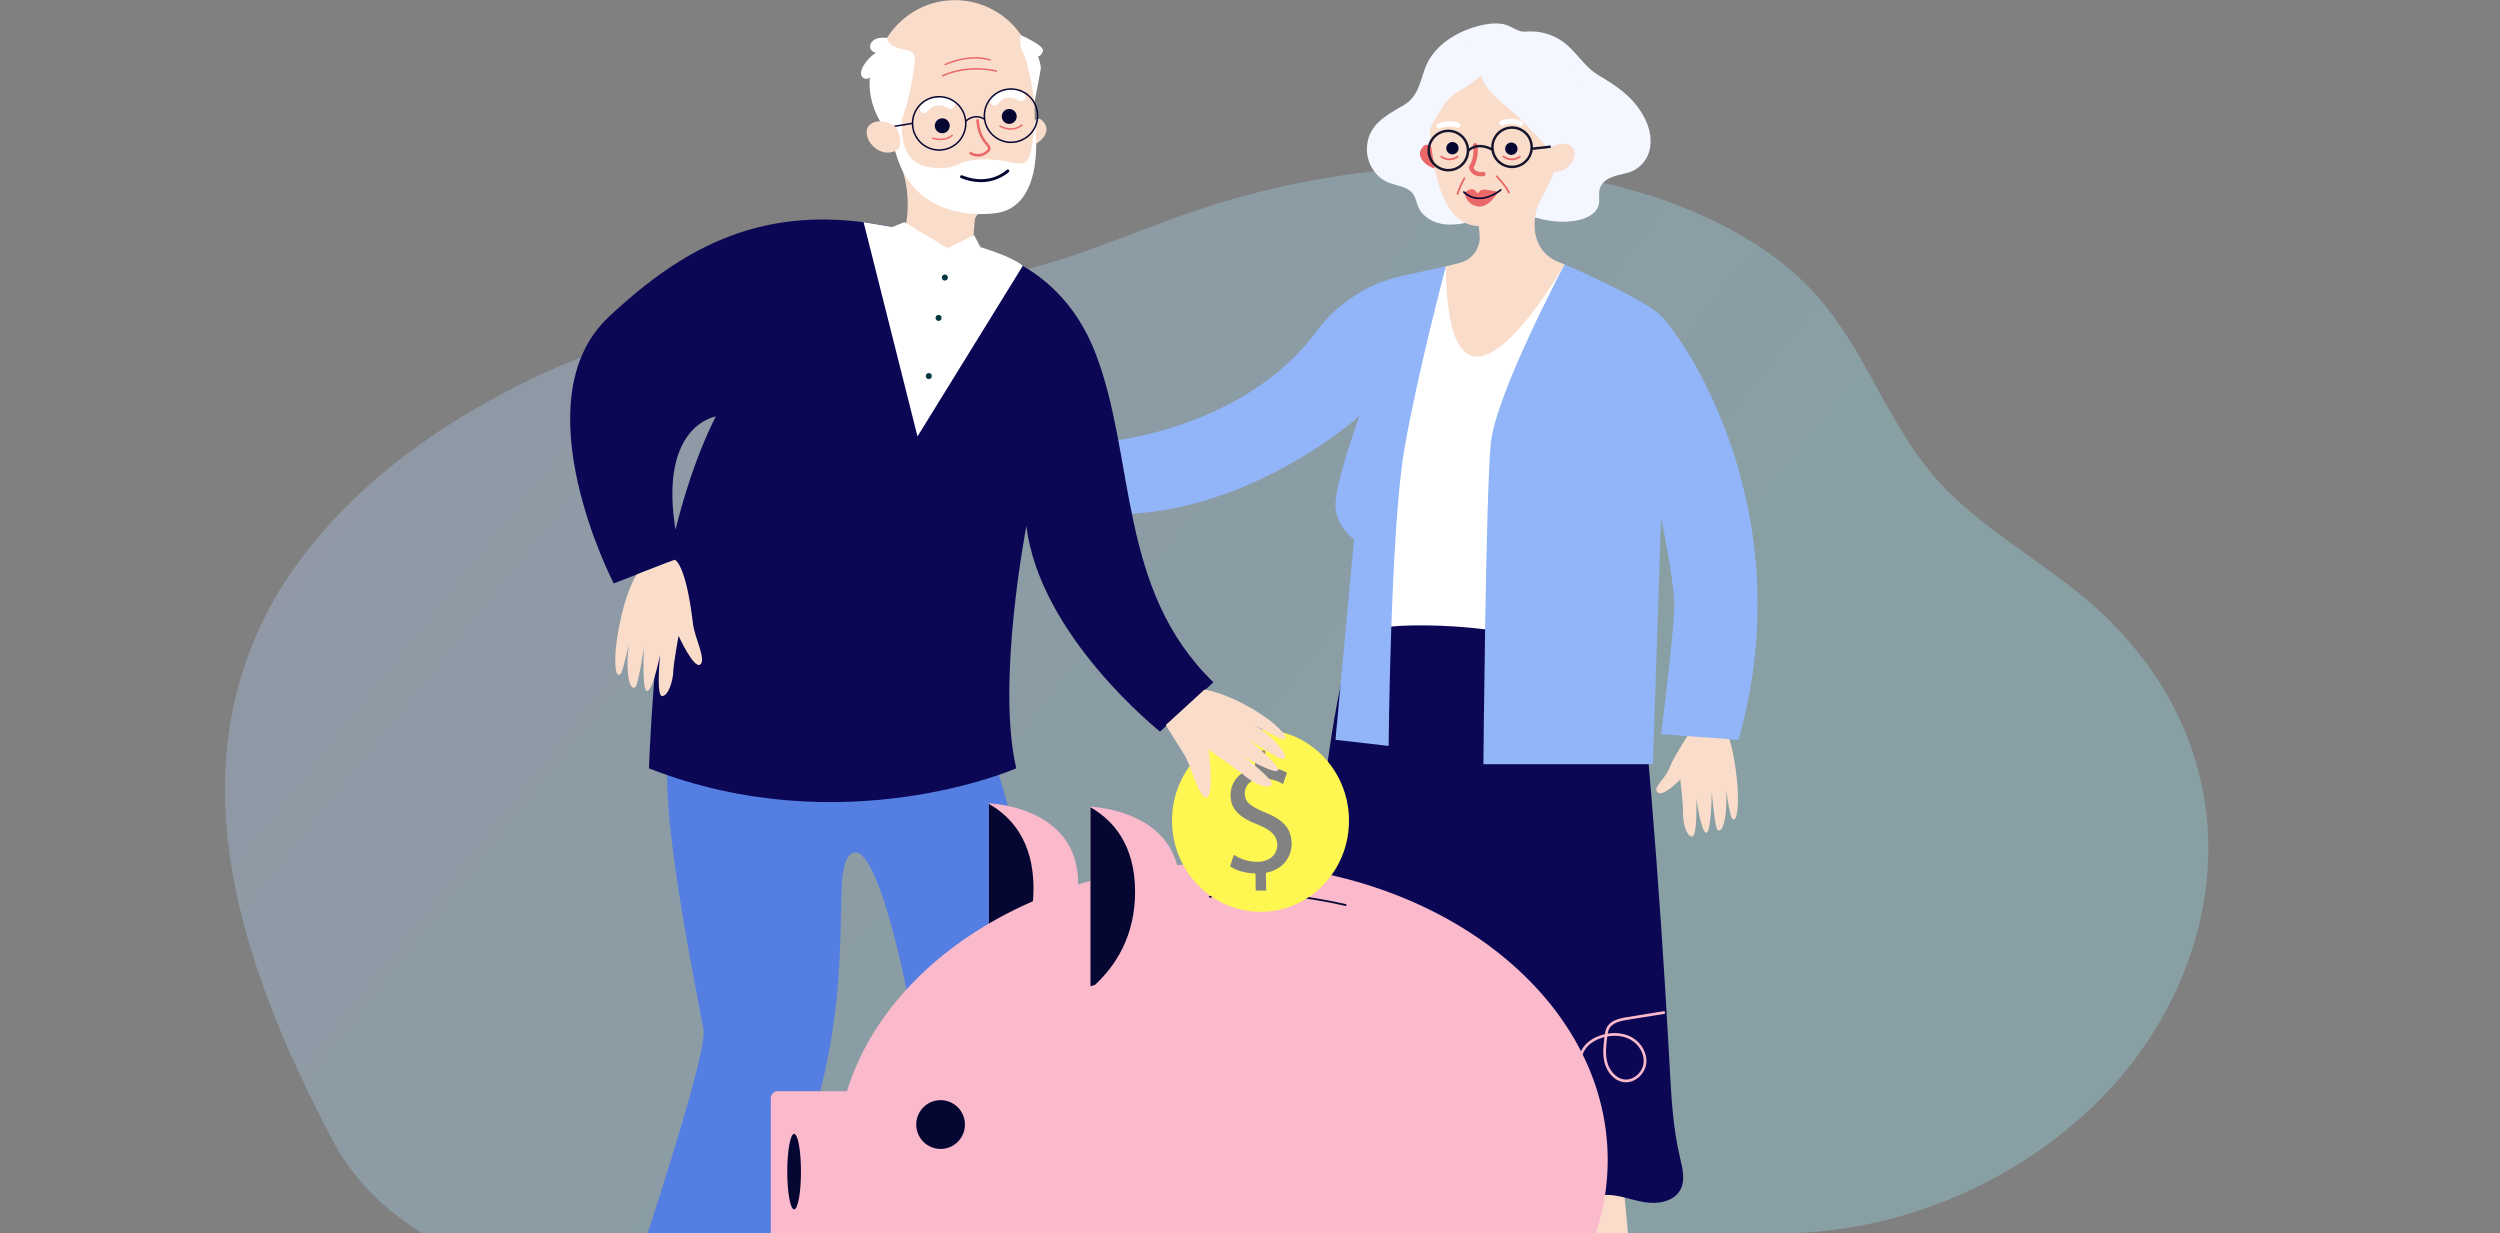 <svg width="225" height="111" viewBox="0 0 225 111" fill="none" xmlns="http://www.w3.org/2000/svg">
<rect x="0" y="0" width="225" height="111" fill="#808080" stroke="none"/>
<g clip-path="url(#clip0_4078_44674)">
<path d="M38.102 111.021H159.838C174.321 111.021 186.566 103.325 192.766 94.47C201.819 81.542 200.959 65.06 187.719 53.904C183.677 50.501 178.633 47.645 175.091 43.996C169.612 38.35 168.154 31.243 162.59 25.635C156.952 19.953 147.367 16.319 137.357 15.327C127.348 14.334 116.998 15.829 107.924 18.856C102.401 20.698 97.26 23.103 91.449 24.483C85.037 26.006 78.125 26.206 71.465 27.121C49.219 30.177 30.056 41.901 23.336 56.569C16.438 71.621 22.177 87.945 30.018 102.784C31.639 105.851 34.452 108.896 38.102 111.021Z" fill="url(#paint0_linear_4078_44674)" fill-opacity="0.3"/>
<path d="M141.782 19.867C142.68 19.724 143.689 19.29 143.888 18.401C143.991 17.942 143.847 17.448 143.98 16.996C144.28 15.971 145.501 15.796 146.386 15.579C146.913 15.456 147.392 15.181 147.766 14.79C148.139 14.398 148.391 13.906 148.491 13.374C148.704 12.301 148.372 11.177 147.804 10.242C146.801 8.591 145.495 7.746 143.881 6.783C142.523 5.974 141.845 4.565 140.574 3.693C139.686 3.086 138.624 2.784 137.549 2.834C137.308 2.846 137.06 2.876 136.829 2.802C136.204 2.604 135.76 2.208 135.068 2.134C134.367 2.059 133.652 2.17 132.976 2.355C130.983 2.902 128.943 4.177 128.227 6.217C127.781 7.491 127.578 8.748 126.311 9.482C124.705 10.412 123.06 11.252 123.022 13.388C122.999 14.656 123.761 15.932 124.932 16.416C125.698 16.732 126.66 16.764 127.157 17.429C127.433 17.8 127.492 18.286 127.687 18.706C128.09 19.576 129.053 20.075 130.003 20.184C130.954 20.293 131.909 20.076 132.841 19.861C134.236 19.538 135.818 18.822 137.184 19.273C138.723 19.781 140.144 20.129 141.782 19.867Z" fill="#F4F7FF"/>
<path d="M138.649 100.914C138.649 100.914 143.795 125.713 142.005 128.245C140.214 130.777 137.392 133.336 137.325 134.683C137.257 136.03 146.656 132.94 147.299 131.495C147.941 130.05 147.429 127.911 147.261 121.708C147.093 115.505 145.714 102.824 145.714 102.824L138.649 100.914Z" fill="#FADCCB"/>
<path d="M152.528 65.243C152.528 65.243 150.667 67.993 150.268 69.07C149.869 70.147 148.684 70.894 149.193 71.322C149.703 71.75 151.225 70.151 151.225 70.151C151.225 70.151 151.499 72.472 151.474 73.198C151.45 73.924 151.737 75.233 152.265 75.292C152.794 75.352 152.667 71.856 152.667 71.856C152.667 71.856 153.063 74.788 153.539 74.947C154.016 75.106 154.06 71.301 154.06 71.301C154.06 71.301 154.329 74.45 154.566 74.678C154.802 74.906 155.103 74.612 155.278 73.475C155.382 72.697 155.402 71.911 155.338 71.129C155.338 71.129 155.693 73.327 155.828 73.576C155.963 73.825 156.329 74.07 156.41 72.356C156.491 70.643 156.062 66.911 155.093 65.133L152.528 65.243Z" fill="#FADCCB"/>
<path d="M140.808 23.797C140.808 23.797 135.309 23.527 130.13 23.971L126.236 32.658L123.707 53.124V59.075H137.837C137.837 59.075 136.071 40.579 136.232 40.096C136.392 39.614 140.808 23.797 140.808 23.797Z" fill="white"/>
<path d="M150.266 95.899C150.414 98.662 150.552 101.444 151.19 104.136C151.424 105.122 151.712 106.217 151.218 107.102C150.621 108.171 149.162 108.396 147.957 108.19C146.752 107.985 145.58 107.475 144.359 107.544C142.044 107.676 140.098 109.853 137.795 109.581C136.408 109.418 135.26 108.382 133.888 108.117C132.996 107.944 132.077 108.111 131.182 108.265C129.119 108.62 127.012 108.909 124.939 108.619C122.866 108.329 120.805 107.391 119.565 105.703C118.452 104.189 118.108 102.254 117.888 100.386C116.895 91.982 117.771 83.481 118.708 75.071C119.387 68.969 120.107 62.834 121.861 56.952C123.981 56.387 126.194 56.26 128.387 56.285C131.818 56.327 135.235 56.736 138.579 57.505C140.685 57.989 146.334 58.818 147.569 60.75C148.3 61.895 148.02 64.608 148.139 65.953C148.309 67.867 148.472 69.782 148.628 71.698C148.936 75.463 149.219 79.231 149.478 82.999C149.773 87.297 150.036 91.597 150.266 95.899Z" fill="#0B0755"/>
<path d="M140.812 23.797C140.812 23.797 147.315 26.586 149.242 28.195C151.169 29.803 162.409 45.62 156.468 66.581L149.498 66.084C149.498 66.084 150.687 56.705 150.687 54.513C150.687 52.32 149.498 46.551 149.498 46.551L148.76 68.775H133.506C133.506 68.775 133.72 44.307 134.175 39.87C134.63 35.432 140.812 23.797 140.812 23.797Z" fill="#91B5F8"/>
<path d="M130.132 23.972C130.132 23.972 127.628 33.352 126.391 40.424C125.154 47.495 124.976 67.134 124.976 67.134L120.192 66.582L121.862 48.541C121.862 48.541 120.289 47.47 120.192 45.553C120.096 43.635 122.346 37.443 122.346 37.443C122.346 37.443 112.448 46.363 100.164 46.286V39.667C100.164 39.667 112.052 38.487 118.464 29.857C120.353 27.298 123.104 25.51 126.207 24.825L130.132 23.972Z" fill="#91B5F8"/>
<path d="M129.115 13.496C129.115 13.496 128.518 12.768 128.142 13.128C127.185 14.047 128.423 15.006 129.14 15.166L129.115 13.496Z" fill="#EA6868"/>
<path d="M137.66 3.867C138.619 4.246 139.443 4.906 140.024 5.759C141.396 7.783 141.585 9.919 140.992 11.729C140.297 14.202 139.726 16.163 138.868 17.585C138.188 18.712 137.925 20.041 138.244 21.318C138.369 21.817 138.61 22.28 138.948 22.668C139.285 23.056 139.71 23.358 140.187 23.549L140.807 23.798C140.807 23.798 130.285 42.354 130.129 23.972L131.378 23.663C131.932 23.525 132.419 23.192 132.747 22.724C133.076 22.256 133.224 21.685 133.166 21.116L133.086 20.343C129.034 20.279 128.805 12.825 128.579 10.638L128.585 10.639C128.574 10.557 128.562 10.475 128.554 10.393C128.081 5.808 132.559 1.855 137.66 3.867Z" fill="#FADCCB"/>
<path d="M135.811 9.769C136.671 10.483 137.441 11.299 138.207 12.113C139.019 12.974 139.861 13.891 140.141 15.041C141.092 14.149 141.632 12.908 142.068 11.678C142.27 11.108 142.457 10.522 142.481 9.917C142.514 9.061 142.219 8.23 141.928 7.424C141.553 6.383 141.15 5.301 140.339 4.55C139.802 4.053 139.121 3.738 138.429 3.5C136.816 2.943 135.047 2.767 133.39 3.176C131.733 3.585 130.202 4.611 129.34 6.086C128.231 7.987 128.327 10.332 128.457 12.529C128.583 11.599 129.104 10.776 129.612 9.986C129.942 9.473 130.282 8.949 130.763 8.573C131.582 7.931 131.84 8.026 133.268 6.824C133.808 8.131 134.734 8.876 135.811 9.769Z" fill="#F4F7FF"/>
<path d="M130.173 13.447C130.151 13.339 130.162 13.226 130.204 13.124C130.246 13.022 130.317 12.934 130.409 12.873C130.5 12.811 130.608 12.778 130.718 12.777C130.829 12.777 130.937 12.809 131.029 12.871C131.121 12.932 131.193 13.019 131.235 13.121C131.278 13.223 131.289 13.335 131.268 13.444C131.247 13.552 131.194 13.652 131.116 13.73C131.038 13.809 130.939 13.862 130.831 13.884C130.759 13.899 130.685 13.899 130.613 13.885C130.541 13.871 130.473 13.843 130.412 13.802C130.351 13.762 130.298 13.709 130.257 13.649C130.216 13.588 130.188 13.519 130.173 13.447V13.447Z" fill="#060633"/>
<path d="M135.474 13.494C135.452 13.386 135.463 13.273 135.505 13.171C135.547 13.069 135.618 12.981 135.709 12.919C135.801 12.858 135.909 12.825 136.019 12.824C136.13 12.824 136.238 12.856 136.329 12.917C136.421 12.979 136.493 13.066 136.536 13.168C136.578 13.27 136.59 13.382 136.569 13.491C136.547 13.599 136.495 13.699 136.417 13.777C136.339 13.856 136.24 13.909 136.132 13.931C136.06 13.946 135.986 13.946 135.914 13.932C135.842 13.918 135.773 13.889 135.712 13.849C135.651 13.808 135.599 13.756 135.558 13.695C135.517 13.634 135.488 13.566 135.474 13.494V13.494Z" fill="#060633"/>
<path d="M131.795 17.343C131.795 17.343 132.251 16.972 132.539 17.037C132.828 17.102 133.001 17.439 133.001 17.439C133.001 17.439 133.154 17.087 133.501 17.065C133.847 17.044 134.831 17.264 134.831 17.264C134.831 17.264 134.004 18.784 132.957 18.575C132.665 18.524 132.398 18.382 132.192 18.17C131.987 17.957 131.854 17.685 131.812 17.392L131.795 17.343Z" fill="#EA6868"/>
<path d="M132.794 17.901C133.994 18.096 135.106 17.163 135.121 17.151C135.136 17.137 135.145 17.118 135.146 17.098C135.148 17.077 135.141 17.057 135.128 17.041C135.114 17.026 135.096 17.016 135.075 17.014C135.055 17.012 135.034 17.018 135.018 17.031C134.945 17.094 133.21 18.546 131.798 17.225C131.782 17.211 131.762 17.204 131.742 17.205C131.721 17.206 131.701 17.215 131.687 17.23C131.673 17.245 131.665 17.265 131.666 17.286C131.667 17.307 131.676 17.326 131.691 17.34C131.993 17.635 132.378 17.83 132.794 17.901V17.901Z" fill="#060633"/>
<path d="M136.929 11.336C136.975 11.323 137.016 11.296 137.046 11.259C137.076 11.223 137.095 11.177 137.098 11.13C137.102 11.082 137.091 11.034 137.067 10.993C137.042 10.952 137.006 10.92 136.963 10.9C136.368 10.667 135.711 10.645 135.102 10.839C135.044 10.858 134.995 10.9 134.967 10.955C134.939 11.01 134.934 11.073 134.953 11.132C134.973 11.19 135.014 11.238 135.069 11.265C135.123 11.293 135.186 11.299 135.245 11.282C135.744 11.123 136.282 11.137 136.772 11.324C136.821 11.346 136.877 11.35 136.929 11.336V11.336Z" fill="white"/>
<path d="M131.275 11.487C131.32 11.471 131.359 11.442 131.387 11.403C131.415 11.364 131.43 11.318 131.43 11.27C131.431 11.223 131.417 11.176 131.39 11.136C131.363 11.097 131.325 11.067 131.28 11.05C130.671 10.854 130.014 10.877 129.42 11.113C129.391 11.124 129.364 11.14 129.341 11.162C129.319 11.183 129.3 11.208 129.288 11.237C129.275 11.265 129.268 11.296 129.268 11.327C129.267 11.358 129.273 11.389 129.284 11.417C129.295 11.446 129.313 11.473 129.334 11.495C129.356 11.517 129.382 11.534 129.411 11.546C129.439 11.558 129.47 11.564 129.501 11.564C129.532 11.564 129.563 11.557 129.591 11.545C130.078 11.353 130.616 11.332 131.117 11.485C131.168 11.505 131.224 11.505 131.275 11.487Z" fill="white"/>
<path d="M133.193 15.87C132.527 15.838 132.258 15.367 132.208 15.084C132.199 15.035 132.21 14.984 132.238 14.942C132.752 14.162 132.583 13.115 132.581 13.105C132.572 13.054 132.584 13.001 132.614 12.959C132.644 12.916 132.69 12.888 132.741 12.879C132.792 12.87 132.844 12.882 132.887 12.912C132.929 12.942 132.958 12.988 132.966 13.039C132.975 13.086 133.155 14.183 132.612 15.082C132.666 15.231 132.859 15.558 133.479 15.463C133.53 15.456 133.582 15.469 133.623 15.5C133.664 15.531 133.692 15.576 133.699 15.627C133.707 15.678 133.695 15.73 133.665 15.772C133.635 15.813 133.589 15.841 133.539 15.85C133.425 15.868 133.309 15.875 133.193 15.87V15.87Z" fill="#EA6868"/>
<path d="M134.206 13.348C134.187 12.975 134.278 12.606 134.469 12.286C134.659 11.965 134.94 11.709 135.277 11.549C135.613 11.389 135.989 11.332 136.357 11.386C136.725 11.44 137.069 11.602 137.345 11.852C137.622 12.101 137.818 12.427 137.909 12.789C138 13.15 137.983 13.53 137.858 13.882C137.734 14.233 137.508 14.539 137.209 14.762C136.911 14.985 136.553 15.114 136.182 15.133C135.683 15.158 135.195 14.984 134.825 14.649C134.455 14.315 134.232 13.847 134.206 13.348V13.348ZM134.431 13.336C134.448 13.664 134.561 13.979 134.757 14.242C134.953 14.505 135.222 14.704 135.53 14.814C135.839 14.924 136.173 14.939 136.491 14.859C136.808 14.778 137.095 14.606 137.314 14.362C137.534 14.119 137.676 13.815 137.724 13.491C137.771 13.166 137.721 12.835 137.581 12.539C137.44 12.242 137.215 11.995 136.933 11.826C136.652 11.658 136.327 11.578 136 11.594C135.562 11.617 135.15 11.814 134.856 12.14C134.562 12.467 134.409 12.897 134.431 13.336Z" fill="#17152B"/>
<path d="M128.473 13.643C128.454 13.271 128.546 12.901 128.736 12.581C128.927 12.261 129.208 12.005 129.544 11.845C129.88 11.685 130.256 11.628 130.624 11.682C130.992 11.736 131.336 11.898 131.612 12.148C131.889 12.397 132.085 12.723 132.176 13.085C132.267 13.446 132.249 13.826 132.125 14.178C132 14.529 131.774 14.835 131.476 15.058C131.177 15.28 130.82 15.409 130.448 15.429C129.95 15.454 129.462 15.28 129.092 14.945C128.722 14.61 128.499 14.142 128.473 13.643V13.643ZM128.699 13.631C128.715 13.959 128.829 14.274 129.024 14.537C129.22 14.8 129.489 14.999 129.798 15.109C130.106 15.219 130.44 15.234 130.758 15.154C131.075 15.073 131.362 14.901 131.581 14.657C131.8 14.414 131.943 14.11 131.99 13.786C132.037 13.461 131.988 13.13 131.847 12.834C131.706 12.537 131.481 12.29 131.2 12.122C130.919 11.954 130.594 11.873 130.267 11.89C129.829 11.913 129.417 12.109 129.123 12.436C128.829 12.762 128.676 13.192 128.699 13.631Z" fill="#17152B"/>
<path d="M134.275 13.569L134.38 13.37C132.842 12.553 132.046 13.502 132.039 13.511L132.214 13.654C132.242 13.62 132.906 12.842 134.275 13.569Z" fill="#17152B"/>
<path d="M139.557 13.089L137.84 13.277L137.864 13.502L139.581 13.313L139.557 13.089Z" fill="#17152B"/>
<path d="M139.234 13.714C139.318 13.498 139.477 13.32 139.683 13.213C140.104 12.991 140.858 12.717 141.446 13.195C142.308 13.897 140.95 16.134 139.29 15.263C139.29 15.263 138.8 14.865 139.234 13.714Z" fill="#FADCCB"/>
<path d="M136.064 14.426C135.776 14.423 135.497 14.33 135.263 14.162C135.254 14.155 135.247 14.147 135.241 14.137C135.236 14.127 135.232 14.117 135.231 14.105C135.23 14.094 135.231 14.083 135.234 14.072C135.237 14.062 135.242 14.052 135.249 14.043C135.256 14.034 135.264 14.027 135.274 14.022C135.284 14.017 135.295 14.013 135.306 14.012C135.317 14.011 135.328 14.012 135.339 14.015C135.349 14.019 135.359 14.024 135.368 14.031C135.567 14.179 135.808 14.259 136.055 14.258C136.303 14.258 136.544 14.177 136.742 14.028C136.76 14.016 136.783 14.01 136.805 14.014C136.826 14.018 136.846 14.03 136.859 14.048C136.872 14.066 136.877 14.088 136.873 14.11C136.869 14.132 136.857 14.152 136.839 14.165C136.615 14.332 136.344 14.424 136.064 14.426V14.426Z" fill="#EA6868"/>
<path d="M130.46 14.427C130.172 14.423 129.893 14.331 129.659 14.163C129.642 14.149 129.632 14.129 129.629 14.107C129.627 14.085 129.634 14.063 129.647 14.046C129.661 14.029 129.681 14.018 129.703 14.015C129.724 14.012 129.746 14.018 129.764 14.032C129.962 14.18 130.204 14.259 130.451 14.259C130.699 14.258 130.94 14.178 131.138 14.029C131.147 14.023 131.157 14.018 131.168 14.016C131.179 14.013 131.19 14.013 131.201 14.015C131.211 14.017 131.222 14.021 131.231 14.026C131.24 14.032 131.248 14.04 131.255 14.049C131.261 14.058 131.265 14.068 131.268 14.079C131.27 14.089 131.271 14.1 131.269 14.111C131.267 14.122 131.263 14.132 131.257 14.142C131.251 14.151 131.244 14.159 131.235 14.165C131.011 14.333 130.74 14.424 130.46 14.427Z" fill="#EA6868"/>
<path d="M135.789 17.421C135.771 17.421 135.753 17.415 135.738 17.404C135.723 17.392 135.713 17.376 135.708 17.358C135.598 16.932 134.65 15.939 134.641 15.929C134.633 15.921 134.627 15.912 134.623 15.901C134.619 15.891 134.617 15.88 134.617 15.869C134.617 15.858 134.62 15.847 134.624 15.837C134.628 15.827 134.635 15.818 134.643 15.81C134.659 15.795 134.68 15.787 134.702 15.787C134.724 15.787 134.746 15.796 134.761 15.812C134.801 15.855 135.749 16.848 135.871 17.316C135.873 17.327 135.874 17.338 135.873 17.349C135.871 17.36 135.867 17.37 135.862 17.38C135.856 17.389 135.849 17.397 135.84 17.404C135.831 17.411 135.821 17.415 135.811 17.418C135.804 17.42 135.797 17.421 135.789 17.421V17.421Z" fill="#EA6868"/>
<path d="M131.185 17.552C131.18 17.552 131.174 17.552 131.169 17.551C131.147 17.546 131.128 17.534 131.116 17.515C131.104 17.497 131.099 17.474 131.103 17.452C131.204 16.942 131.701 16.039 131.722 16.001C131.733 15.982 131.751 15.967 131.772 15.961C131.793 15.955 131.816 15.958 131.836 15.969C131.855 15.979 131.869 15.997 131.876 16.019C131.882 16.04 131.879 16.063 131.868 16.082C131.863 16.091 131.363 16.999 131.268 17.485C131.264 17.504 131.254 17.521 131.239 17.533C131.224 17.546 131.205 17.552 131.185 17.552V17.552Z" fill="#EA6868"/>
<path d="M89.545 68.644C89.545 68.644 95.256 85.252 93.412 98.619C91.567 111.985 84.884 123.935 84.884 123.935H75.39C75.39 123.935 83.084 100.846 82.573 95.378C82.063 89.91 79.03 75.937 76.806 76.746C74.582 77.556 77.008 85.859 73.773 98.416C70.537 110.973 63.315 122.72 63.315 122.72H54.361C54.361 122.72 63.776 95.484 63.315 92.697C62.854 89.91 58.81 70.872 60.427 67.024C62.045 63.176 89.545 68.644 89.545 68.644Z" fill="#557EE3"/>
<path d="M86.157 22.064C86.157 22.064 94.953 22.368 98.592 31.785C102.232 41.203 100.564 53.051 109.208 61.405L104.406 65.844C104.406 65.844 93.588 57.275 92.375 47.34C92.375 47.34 89.645 61.405 91.465 69.152C91.465 69.152 75.845 75.987 58.405 69.152C58.405 69.152 58.86 56.089 60.528 48.798C62.196 41.507 64.428 37.482 64.428 37.482C64.428 37.482 58.405 38.368 61.303 50.148L55.237 52.511C55.237 52.511 46.73 36.108 54.765 28.545C63.157 20.646 71.75 17.052 86.157 22.064Z" fill="#0B0755"/>
<path d="M77.723 19.995L82.575 39.278L92.047 23.932C92.047 23.932 90.366 21.978 77.723 19.995Z" fill="white"/>
<path d="M92.66 11.258C92.66 11.258 93.297 10.408 93.738 10.795C94.862 11.782 93.615 12.893 92.814 13.109L92.66 11.258Z" fill="#FADCCB"/>
<path d="M93.128 7.939L93.121 7.94C93.129 7.847 93.138 7.755 93.144 7.661C93.202 6.673 93.056 5.683 92.716 4.754C92.376 3.825 91.85 2.975 91.168 2.258C90.487 1.541 89.666 0.972 88.756 0.586C87.846 0.2 86.867 0.006 85.879 0.015C82.369 0.04 79.346 2.659 78.817 6.134C78.627 7.365 78.758 8.624 79.198 9.789C79.766 11.515 80.269 12.992 80.82 14.228C81.723 16.278 81.935 18.567 81.424 20.748L81.326 21.176C85.612 23.794 87.507 22.484 87.507 22.484L87.73 19.831C87.747 19.631 87.839 19.445 87.986 19.31C88.134 19.174 88.327 19.099 88.527 19.099H88.535C94.041 19.062 92.983 10.414 93.128 7.939Z" fill="#FADCCB"/>
<path d="M85.474 11.36C85.482 11.227 85.45 11.095 85.383 10.981C85.316 10.866 85.216 10.774 85.097 10.716C84.977 10.658 84.843 10.636 84.712 10.655C84.58 10.673 84.457 10.73 84.358 10.818C84.259 10.907 84.188 11.023 84.154 11.151C84.121 11.28 84.126 11.416 84.17 11.541C84.213 11.667 84.293 11.777 84.399 11.857C84.505 11.937 84.632 11.984 84.765 11.992C84.853 11.997 84.941 11.985 85.024 11.956C85.108 11.927 85.184 11.882 85.25 11.823C85.316 11.765 85.37 11.694 85.408 11.614C85.447 11.534 85.469 11.448 85.474 11.36Z" fill="#060633"/>
<path d="M91.502 10.517C91.509 10.385 91.478 10.252 91.41 10.138C91.343 10.023 91.244 9.931 91.124 9.873C91.005 9.815 90.871 9.794 90.739 9.812C90.608 9.83 90.485 9.887 90.385 9.976C90.286 10.064 90.215 10.18 90.182 10.309C90.148 10.437 90.154 10.573 90.197 10.698C90.241 10.824 90.321 10.934 90.427 11.014C90.532 11.095 90.66 11.142 90.792 11.149C90.88 11.154 90.968 11.142 91.052 11.113C91.135 11.084 91.212 11.039 91.278 10.98C91.343 10.922 91.397 10.851 91.436 10.771C91.474 10.692 91.496 10.605 91.502 10.517V10.517Z" fill="#060633"/>
<path d="M83.141 10.174C83.072 10.17 83.005 10.147 82.947 10.109C82.889 10.07 82.842 10.017 82.812 9.954C82.781 9.892 82.767 9.822 82.772 9.752C82.778 9.683 82.801 9.616 82.84 9.558C83.209 9.017 84.292 8.214 85.748 9.053C85.838 9.105 85.904 9.191 85.931 9.292C85.959 9.393 85.945 9.501 85.893 9.591C85.841 9.682 85.755 9.748 85.654 9.775C85.553 9.802 85.446 9.788 85.355 9.736C84.16 9.046 83.516 9.963 83.49 10.003C83.451 10.059 83.399 10.104 83.338 10.134C83.277 10.164 83.209 10.178 83.141 10.174V10.174Z" fill="white"/>
<path d="M89.48 9.492C89.41 9.488 89.343 9.466 89.285 9.427C89.227 9.389 89.18 9.335 89.15 9.273C89.119 9.21 89.105 9.141 89.11 9.071C89.115 9.002 89.139 8.935 89.178 8.877C89.547 8.335 90.63 7.532 92.086 8.371C92.176 8.424 92.242 8.51 92.269 8.61C92.296 8.711 92.283 8.819 92.231 8.91C92.178 9 92.093 9.066 91.992 9.094C91.891 9.121 91.784 9.107 91.693 9.055C90.498 8.365 89.854 9.282 89.828 9.321C89.789 9.377 89.737 9.423 89.676 9.453C89.615 9.483 89.548 9.496 89.48 9.492Z" fill="white"/>
<path d="M88.518 13.993C88.321 14.074 88.107 14.106 87.895 14.087C87.683 14.068 87.478 13.999 87.297 13.885C87.272 13.867 87.255 13.84 87.25 13.81C87.245 13.779 87.251 13.748 87.269 13.722C87.287 13.697 87.314 13.68 87.345 13.675C87.375 13.669 87.407 13.676 87.432 13.694C87.458 13.712 88.073 14.129 88.746 13.584C88.856 13.495 88.915 13.421 88.921 13.365C88.929 13.285 88.839 13.176 88.715 13.025C88.429 12.678 87.952 12.097 87.865 10.843C87.864 10.828 87.866 10.812 87.871 10.798C87.875 10.783 87.883 10.77 87.893 10.758C87.903 10.746 87.915 10.737 87.929 10.73C87.943 10.723 87.958 10.719 87.973 10.718C87.989 10.717 88.004 10.719 88.019 10.724C88.033 10.729 88.047 10.736 88.058 10.747C88.07 10.757 88.079 10.769 88.086 10.783C88.093 10.797 88.097 10.812 88.098 10.827C88.18 12.006 88.61 12.53 88.895 12.876C89.049 13.063 89.171 13.211 89.153 13.388C89.14 13.515 89.06 13.631 88.893 13.766C88.779 13.859 88.653 13.936 88.518 13.993V13.993Z" fill="#EA6868"/>
<path d="M81.219 10.58C81.219 10.58 80.614 14.436 83.365 14.988C86.117 15.54 85.804 14.429 88.397 14.344C92.234 14.218 92.686 16.592 93.114 10.828C93.114 10.828 94.399 18.783 89.382 19.217C84.364 19.65 81.627 17.126 80.706 14.06C79.784 10.994 79.823 10.557 79.823 10.557L81.219 10.58Z" fill="white"/>
<path d="M84.65 12.615C84.407 12.613 84.165 12.574 83.932 12.499C83.924 12.497 83.915 12.493 83.908 12.487C83.901 12.482 83.895 12.475 83.891 12.467C83.887 12.459 83.884 12.45 83.883 12.441C83.882 12.432 83.883 12.423 83.886 12.414C83.888 12.405 83.893 12.397 83.899 12.39C83.905 12.383 83.912 12.378 83.92 12.374C83.928 12.37 83.937 12.367 83.946 12.367C83.955 12.366 83.964 12.367 83.972 12.37C85.069 12.71 85.621 12.154 85.644 12.13C85.656 12.117 85.673 12.11 85.691 12.109C85.709 12.109 85.726 12.116 85.739 12.128C85.752 12.141 85.76 12.158 85.76 12.176C85.761 12.194 85.754 12.211 85.742 12.224C85.722 12.244 85.358 12.615 84.65 12.615Z" fill="#EA6868"/>
<path d="M90.989 11.681C90.629 11.674 90.277 11.58 89.961 11.408C89.946 11.398 89.935 11.383 89.931 11.366C89.927 11.349 89.93 11.331 89.939 11.316C89.948 11.3 89.963 11.29 89.98 11.285C89.997 11.28 90.015 11.283 90.03 11.291C90.041 11.297 91.093 11.914 91.925 11.203C91.931 11.197 91.939 11.192 91.948 11.189C91.956 11.186 91.965 11.185 91.974 11.186C91.983 11.186 91.992 11.189 92 11.193C92.008 11.197 92.015 11.203 92.021 11.209C92.027 11.216 92.031 11.224 92.034 11.233C92.037 11.241 92.038 11.25 92.037 11.259C92.036 11.268 92.034 11.277 92.03 11.285C92.025 11.293 92.02 11.3 92.013 11.306C91.729 11.552 91.365 11.685 90.989 11.681V11.681Z" fill="#EA6868"/>
<path d="M60.718 50.376C60.718 50.376 61.715 50.6 62.372 56.165C62.516 57.387 63.593 59.389 63.019 59.811C62.445 60.233 61.071 57.224 61.071 57.224C61.071 57.224 60.617 59.686 60.592 60.464C60.567 61.242 60.17 62.621 59.6 62.647C59.031 62.673 59.41 58.945 59.41 58.945C59.41 58.945 58.783 62.052 58.262 62.189C57.742 62.325 57.96 58.254 57.96 58.254C57.96 58.254 57.452 61.602 57.184 61.829C56.915 62.056 56.614 61.721 56.507 60.492C56.399 59.264 56.606 57.981 56.606 57.981C56.606 57.981 56.073 60.306 55.912 60.563C55.751 60.82 55.342 61.055 55.375 59.218C55.408 57.381 56.148 53.526 57.309 51.692L60.718 50.376Z" fill="#FADCCB"/>
<path d="M80.316 20.428L81.393 19.995L85.266 22.332L87.671 21.164L88.239 22.241L87.12 25.252L85.334 22.907L82.575 25.05L80.316 20.428Z" fill="white"/>
<path d="M82.308 5.787C82.358 5.441 82.388 5.044 82.154 4.785C82.02 4.638 81.825 4.566 81.633 4.516C81.273 4.421 80.895 4.382 80.552 4.233C80.21 4.084 79.85 3.785 79.823 3.412C79.509 3.39 79.232 3.372 78.931 3.467C78.631 3.563 78.354 3.803 78.312 4.116C78.27 4.429 78.55 4.772 78.861 4.716C78.39 5.03 77.995 5.445 77.704 5.931C77.541 6.206 77.411 6.547 77.542 6.839C77.674 7.13 78.182 7.204 78.285 6.902C78.146 8.521 78.6 10.136 79.563 11.445C79.629 11.547 79.716 11.634 79.817 11.702C81.395 12.633 82.209 6.47 82.308 5.787Z" fill="white"/>
<path d="M93.101 9.199C93.101 9.199 92.645 5.803 91.99 4.534C91.856 4.269 91.799 3.972 91.826 3.677C91.846 3.496 91.842 3.314 91.814 3.134C91.814 3.134 93.996 4.088 93.866 4.576C93.736 5.065 93.424 5.065 93.424 5.065C93.424 5.065 93.703 5.836 93.671 6.166C93.638 6.497 93.101 9.199 93.101 9.199Z" fill="white"/>
<path d="M84.828 6.891C84.812 6.891 84.797 6.886 84.785 6.876C84.773 6.867 84.765 6.853 84.761 6.838C84.758 6.823 84.76 6.807 84.767 6.793C84.774 6.779 84.785 6.768 84.799 6.762C87.224 5.657 89.672 6.328 89.697 6.335C89.705 6.337 89.713 6.341 89.72 6.347C89.727 6.353 89.733 6.359 89.737 6.367C89.742 6.375 89.745 6.384 89.746 6.392C89.747 6.401 89.746 6.41 89.743 6.419C89.741 6.427 89.737 6.435 89.731 6.442C89.726 6.449 89.719 6.455 89.711 6.46C89.704 6.464 89.695 6.467 89.686 6.468C89.677 6.469 89.668 6.468 89.66 6.466C89.636 6.459 87.233 5.802 84.856 6.886C84.847 6.889 84.837 6.891 84.828 6.891V6.891Z" fill="#EA6868"/>
<path d="M85.064 5.882C85.049 5.882 85.034 5.876 85.022 5.867C85.01 5.858 85.001 5.844 84.998 5.83C84.994 5.815 84.996 5.799 85.002 5.785C85.009 5.771 85.02 5.76 85.033 5.753C85.053 5.743 87.075 4.739 89.135 5.325C89.143 5.328 89.151 5.332 89.158 5.337C89.165 5.343 89.171 5.35 89.175 5.358C89.18 5.365 89.183 5.374 89.184 5.383C89.185 5.392 89.184 5.401 89.181 5.409C89.179 5.418 89.175 5.426 89.169 5.433C89.164 5.44 89.157 5.446 89.149 5.45C89.142 5.454 89.133 5.457 89.124 5.458C89.115 5.459 89.106 5.459 89.098 5.456C87.089 4.884 85.114 5.865 85.094 5.875C85.085 5.879 85.074 5.882 85.064 5.882V5.882Z" fill="#EA6868"/>
<path d="M88.27 16.395C87.659 16.39 87.055 16.266 86.491 16.03C86.475 16.024 86.46 16.014 86.447 16.002C86.434 15.989 86.424 15.974 86.417 15.958C86.41 15.941 86.406 15.924 86.406 15.906C86.406 15.888 86.409 15.87 86.416 15.854C86.423 15.837 86.433 15.822 86.445 15.81C86.457 15.797 86.472 15.787 86.489 15.78C86.505 15.773 86.523 15.769 86.54 15.769C86.558 15.769 86.576 15.772 86.592 15.779C89.058 16.773 90.544 15.348 90.607 15.287C90.632 15.262 90.667 15.248 90.703 15.248C90.739 15.248 90.773 15.263 90.798 15.288C90.823 15.314 90.838 15.348 90.837 15.384C90.837 15.421 90.823 15.455 90.797 15.48C90.784 15.492 89.85 16.395 88.27 16.395Z" fill="#060633"/>
<path d="M84.524 13.573C84.036 13.573 83.56 13.428 83.154 13.157C82.749 12.886 82.433 12.5 82.246 12.049C82.06 11.598 82.011 11.101 82.106 10.622C82.201 10.143 82.436 9.703 82.781 9.358C83.125 9.013 83.565 8.777 84.043 8.682C84.521 8.587 85.017 8.636 85.467 8.823C85.918 9.01 86.302 9.326 86.573 9.732C86.844 10.138 86.989 10.616 86.989 11.104C86.988 11.759 86.728 12.386 86.266 12.849C85.804 13.312 85.177 13.572 84.524 13.573V13.573ZM84.524 8.771C84.063 8.771 83.613 8.907 83.23 9.164C82.846 9.42 82.548 9.785 82.371 10.211C82.195 10.637 82.149 11.107 82.239 11.559C82.329 12.012 82.551 12.428 82.876 12.754C83.202 13.08 83.617 13.302 84.069 13.392C84.521 13.482 84.99 13.436 85.415 13.26C85.841 13.083 86.205 12.784 86.461 12.4C86.717 12.017 86.853 11.566 86.853 11.104C86.853 10.485 86.607 9.892 86.17 9.455C85.734 9.017 85.141 8.771 84.524 8.771V8.771Z" fill="#060633"/>
<path d="M90.989 12.878C90.501 12.878 90.025 12.733 89.619 12.462C89.214 12.19 88.898 11.805 88.711 11.354C88.525 10.902 88.476 10.406 88.571 9.927C88.666 9.448 88.901 9.008 89.245 8.663C89.59 8.317 90.029 8.082 90.508 7.987C90.986 7.892 91.481 7.941 91.932 8.127C92.382 8.314 92.767 8.631 93.038 9.037C93.309 9.443 93.454 9.92 93.454 10.409C93.453 11.063 93.193 11.691 92.731 12.154C92.269 12.617 91.642 12.877 90.989 12.878V12.878ZM90.989 8.075C90.528 8.075 90.078 8.212 89.695 8.468C89.311 8.725 89.013 9.089 88.836 9.516C88.66 9.942 88.614 10.411 88.704 10.864C88.794 11.316 89.016 11.732 89.341 12.059C89.667 12.385 90.082 12.607 90.534 12.697C90.986 12.787 91.454 12.741 91.88 12.564C92.306 12.388 92.67 12.089 92.926 11.705C93.182 11.321 93.318 10.87 93.318 10.409C93.317 9.79 93.072 9.197 92.635 8.759C92.198 8.322 91.606 8.076 90.989 8.075V8.075Z" fill="#060633"/>
<path d="M86.906 10.979C86.892 10.979 86.878 10.974 86.867 10.966C86.856 10.959 86.847 10.947 86.842 10.934C86.837 10.921 86.837 10.907 86.84 10.894C86.844 10.88 86.851 10.868 86.862 10.859C87.8 10.055 88.615 10.658 88.623 10.664C88.637 10.675 88.645 10.691 88.647 10.708C88.649 10.726 88.644 10.743 88.634 10.757C88.624 10.771 88.608 10.78 88.591 10.783C88.574 10.786 88.556 10.782 88.542 10.772C88.512 10.749 87.803 10.231 86.95 10.962C86.938 10.973 86.922 10.979 86.906 10.979V10.979Z" fill="#060633"/>
<path d="M80.099 11.502C80.082 11.502 80.066 11.496 80.053 11.484C80.04 11.473 80.033 11.457 80.031 11.44C80.03 11.423 80.035 11.406 80.046 11.392C80.056 11.379 80.071 11.37 80.088 11.367L82.108 11.036C82.117 11.035 82.126 11.035 82.135 11.037C82.143 11.039 82.152 11.042 82.159 11.047C82.166 11.053 82.173 11.059 82.178 11.067C82.182 11.075 82.186 11.083 82.187 11.092C82.189 11.101 82.188 11.11 82.186 11.119C82.184 11.128 82.18 11.136 82.175 11.143C82.169 11.15 82.163 11.157 82.155 11.161C82.147 11.166 82.139 11.169 82.13 11.17L80.11 11.501C80.106 11.502 80.103 11.502 80.099 11.502V11.502Z" fill="#060633"/>
<path d="M80.784 11.724C80.678 11.485 80.49 11.292 80.253 11.182C79.767 10.952 78.904 10.682 78.266 11.25C77.329 12.084 78.971 14.536 80.798 13.472C80.798 13.472 81.329 12.999 80.784 11.724Z" fill="#FADCCB"/>
<path d="M85.309 24.98C85.309 24.927 85.293 24.874 85.264 24.829C85.234 24.784 85.191 24.749 85.142 24.729C85.092 24.708 85.037 24.703 84.984 24.713C84.932 24.724 84.883 24.75 84.845 24.788C84.807 24.826 84.781 24.874 84.771 24.927C84.76 24.98 84.766 25.035 84.786 25.085C84.807 25.134 84.842 25.177 84.886 25.207C84.931 25.237 84.984 25.253 85.038 25.253C85.11 25.253 85.179 25.224 85.23 25.173C85.281 25.122 85.309 25.053 85.309 24.98Z" fill="#04383F"/>
<path d="M84.743 28.613C84.743 28.559 84.727 28.507 84.697 28.462C84.667 28.417 84.625 28.382 84.575 28.362C84.525 28.341 84.471 28.335 84.418 28.346C84.365 28.357 84.317 28.383 84.279 28.421C84.241 28.459 84.215 28.507 84.204 28.56C84.194 28.613 84.199 28.668 84.22 28.718C84.24 28.767 84.275 28.81 84.32 28.84C84.365 28.87 84.417 28.886 84.471 28.886C84.507 28.886 84.542 28.879 84.575 28.865C84.608 28.851 84.638 28.831 84.663 28.806C84.689 28.781 84.709 28.751 84.722 28.718C84.736 28.684 84.743 28.649 84.743 28.613V28.613Z" fill="#04383F"/>
<path d="M83.864 33.846C83.864 33.792 83.848 33.739 83.818 33.694C83.788 33.65 83.746 33.615 83.696 33.594C83.647 33.573 83.592 33.568 83.539 33.578C83.487 33.589 83.438 33.615 83.4 33.653C83.362 33.691 83.336 33.74 83.326 33.792C83.315 33.845 83.32 33.9 83.341 33.95C83.362 34 83.396 34.042 83.441 34.072C83.486 34.102 83.538 34.118 83.592 34.118C83.664 34.118 83.734 34.089 83.784 34.038C83.835 33.987 83.864 33.918 83.864 33.846V33.846Z" fill="#04383F"/>
<path d="M89.004 72.301V88.504C89.004 88.504 97.031 86.401 97.031 79.475C97.031 72.548 89.004 72.301 89.004 72.301Z" fill="#FBBACB"/>
<path d="M89.415 88.327C91.275 86.596 93.017 83.918 93.017 79.953C93.017 75.697 91.011 73.493 89.004 72.353V88.453C89.004 88.453 89.157 88.412 89.415 88.327Z" fill="#060633"/>
<path d="M109.993 131.111C129.157 131.111 144.693 119.15 144.693 104.395C144.693 89.64 129.157 77.679 109.993 77.679C90.829 77.679 75.293 89.64 75.293 104.395C75.293 119.15 90.829 131.111 109.993 131.111Z" fill="#FBBACB"/>
<path d="M69.993 98.21H77.521V113.423H69.993C69.828 113.423 69.67 113.357 69.553 113.241C69.437 113.124 69.371 112.965 69.371 112.8V98.833C69.371 98.668 69.437 98.509 69.553 98.392C69.67 98.276 69.828 98.21 69.993 98.21V98.21Z" fill="#FBBACB"/>
<path d="M72.088 105.445C72.088 103.567 71.812 102.044 71.471 102.044C71.13 102.044 70.853 103.567 70.853 105.445C70.853 107.324 71.13 108.847 71.471 108.847C71.812 108.847 72.088 107.323 72.088 105.445Z" fill="#060633"/>
<path d="M84.653 103.405C85.864 103.405 86.845 102.422 86.845 101.209C86.845 99.997 85.864 99.014 84.653 99.014C83.442 99.014 82.461 99.997 82.461 101.209C82.461 102.422 83.442 103.405 84.653 103.405Z" fill="#060633"/>
<path d="M98.144 72.606V88.809C98.144 88.809 106.171 86.707 106.171 79.78C106.171 72.854 98.144 72.606 98.144 72.606Z" fill="#FBBACB"/>
<path d="M98.555 88.633C100.416 86.903 102.158 84.225 102.158 80.26C102.158 76.003 100.151 73.799 98.144 72.659V88.759C98.144 88.759 98.298 88.718 98.555 88.633Z" fill="#060633"/>
<path d="M121.106 81.533C121.1 81.533 121.094 81.532 121.088 81.531C113.294 79.762 108.943 80.778 108.9 80.788C108.88 80.793 108.858 80.79 108.839 80.778C108.821 80.767 108.808 80.749 108.803 80.728C108.798 80.707 108.801 80.685 108.812 80.667C108.823 80.648 108.841 80.635 108.862 80.63C108.905 80.619 113.293 79.594 121.124 81.371C121.144 81.376 121.161 81.387 121.173 81.404C121.185 81.42 121.19 81.44 121.188 81.46C121.185 81.48 121.176 81.499 121.161 81.512C121.146 81.526 121.126 81.533 121.106 81.533Z" fill="#060633"/>
<path d="M146.338 97.406C146.284 97.406 146.231 97.403 146.177 97.397C145.259 97.296 144.635 96.466 144.424 95.688C144.212 94.91 144.305 94.081 144.403 93.336C144.341 93.352 144.28 93.369 144.218 93.387C143.77 93.523 142.96 93.864 142.562 94.617C142.408 94.907 142.322 95.25 142.238 95.581C142.097 96.136 141.952 96.71 141.489 97.078C141.464 97.098 141.432 97.107 141.399 97.103C141.367 97.1 141.338 97.083 141.317 97.058C141.297 97.032 141.288 97 141.292 96.968C141.296 96.935 141.312 96.906 141.337 96.885C141.735 96.57 141.864 96.06 142 95.521C142.088 95.176 142.178 94.818 142.346 94.502C142.671 93.886 143.311 93.407 144.147 93.153C144.244 93.123 144.341 93.098 144.438 93.076C144.46 92.879 144.512 92.687 144.593 92.506C144.902 91.868 145.651 91.667 146.414 91.544L149.721 91.011C149.753 91.006 149.785 91.014 149.812 91.033C149.838 91.052 149.856 91.081 149.861 91.113C149.866 91.145 149.858 91.178 149.839 91.204C149.82 91.231 149.792 91.248 149.759 91.254L146.453 91.786C145.755 91.898 145.073 92.076 144.813 92.613C144.753 92.744 144.713 92.883 144.694 93.026C145.478 92.9 146.248 93.013 146.866 93.356C147.737 93.838 148.272 94.805 148.166 95.708C148.058 96.637 147.21 97.406 146.338 97.406ZM144.657 93.281C144.558 94.024 144.453 94.861 144.66 95.623C144.843 96.298 145.404 97.065 146.204 97.153C147.004 97.242 147.823 96.539 147.923 95.679C148.017 94.873 147.534 94.005 146.748 93.57C146.157 93.243 145.414 93.143 144.657 93.281Z" fill="#FBBACB"/>
<path d="M121.408 73.745C121.344 69.215 117.727 65.593 113.329 65.655C108.932 65.718 105.419 69.441 105.483 73.972C105.548 78.503 109.165 82.125 113.562 82.062C117.96 82 121.472 78.276 121.408 73.745Z" fill="#FEF752"/>
<path d="M113.016 80.158L112.994 78.609C112.13 78.606 111.233 78.343 110.707 77.966L111.05 76.934C111.69 77.351 112.439 77.57 113.203 77.563C114.259 77.548 114.965 76.909 114.953 76.035C114.941 75.191 114.353 74.678 113.245 74.234C111.718 73.642 110.77 72.95 110.751 71.615C110.733 70.342 111.597 69.364 112.963 69.114L112.942 67.565L113.864 67.552L113.886 69.039C114.779 69.057 115.393 69.294 115.828 69.548L115.47 70.566C114.902 70.227 114.249 70.056 113.587 70.071C112.441 70.088 112.02 70.799 112.028 71.413C112.04 72.21 112.596 72.601 113.899 73.135C115.441 73.757 116.227 74.544 116.246 75.909C116.263 77.12 115.461 78.267 113.931 78.549L113.954 80.144L113.016 80.158Z" fill="#828282"/>
<path d="M104.924 65.248C104.924 65.248 105.142 65.653 106.552 67.861C107.214 68.897 107.901 71.905 108.6 71.764C109.298 71.623 108.777 67.456 108.777 67.456C108.777 67.456 111.555 69.414 112.146 69.919C112.737 70.425 114.022 71.059 114.425 70.655C114.828 70.251 111.82 68.022 111.82 68.022C111.82 68.022 114.537 69.649 114.988 69.356C115.439 69.062 112.287 66.483 112.287 66.483C112.287 66.483 115.1 68.361 115.449 68.315C115.797 68.269 115.753 67.82 114.918 66.913C114.083 66.007 112.997 65.295 112.997 65.295C112.997 65.295 115.073 66.466 115.371 66.52C115.668 66.573 116.118 66.429 114.739 65.217C113.361 64.004 110.54 62.435 108.406 62.06L104.924 65.248Z" fill="#FADCCB"/>
</g>
<defs>
<linearGradient id="paint0_linear_4078_44674" x1="29.146" y1="21.022" x2="131.24" y2="101.661" gradientUnits="userSpaceOnUse">
<stop stop-color="#BAD1FF"/>
<stop offset="1" stop-color="#9BECF7"/>
</linearGradient>
<clipPath id="clip0_4078_44674">
<rect width="225" height="111" fill="white"/>
</clipPath>
</defs>
</svg>
